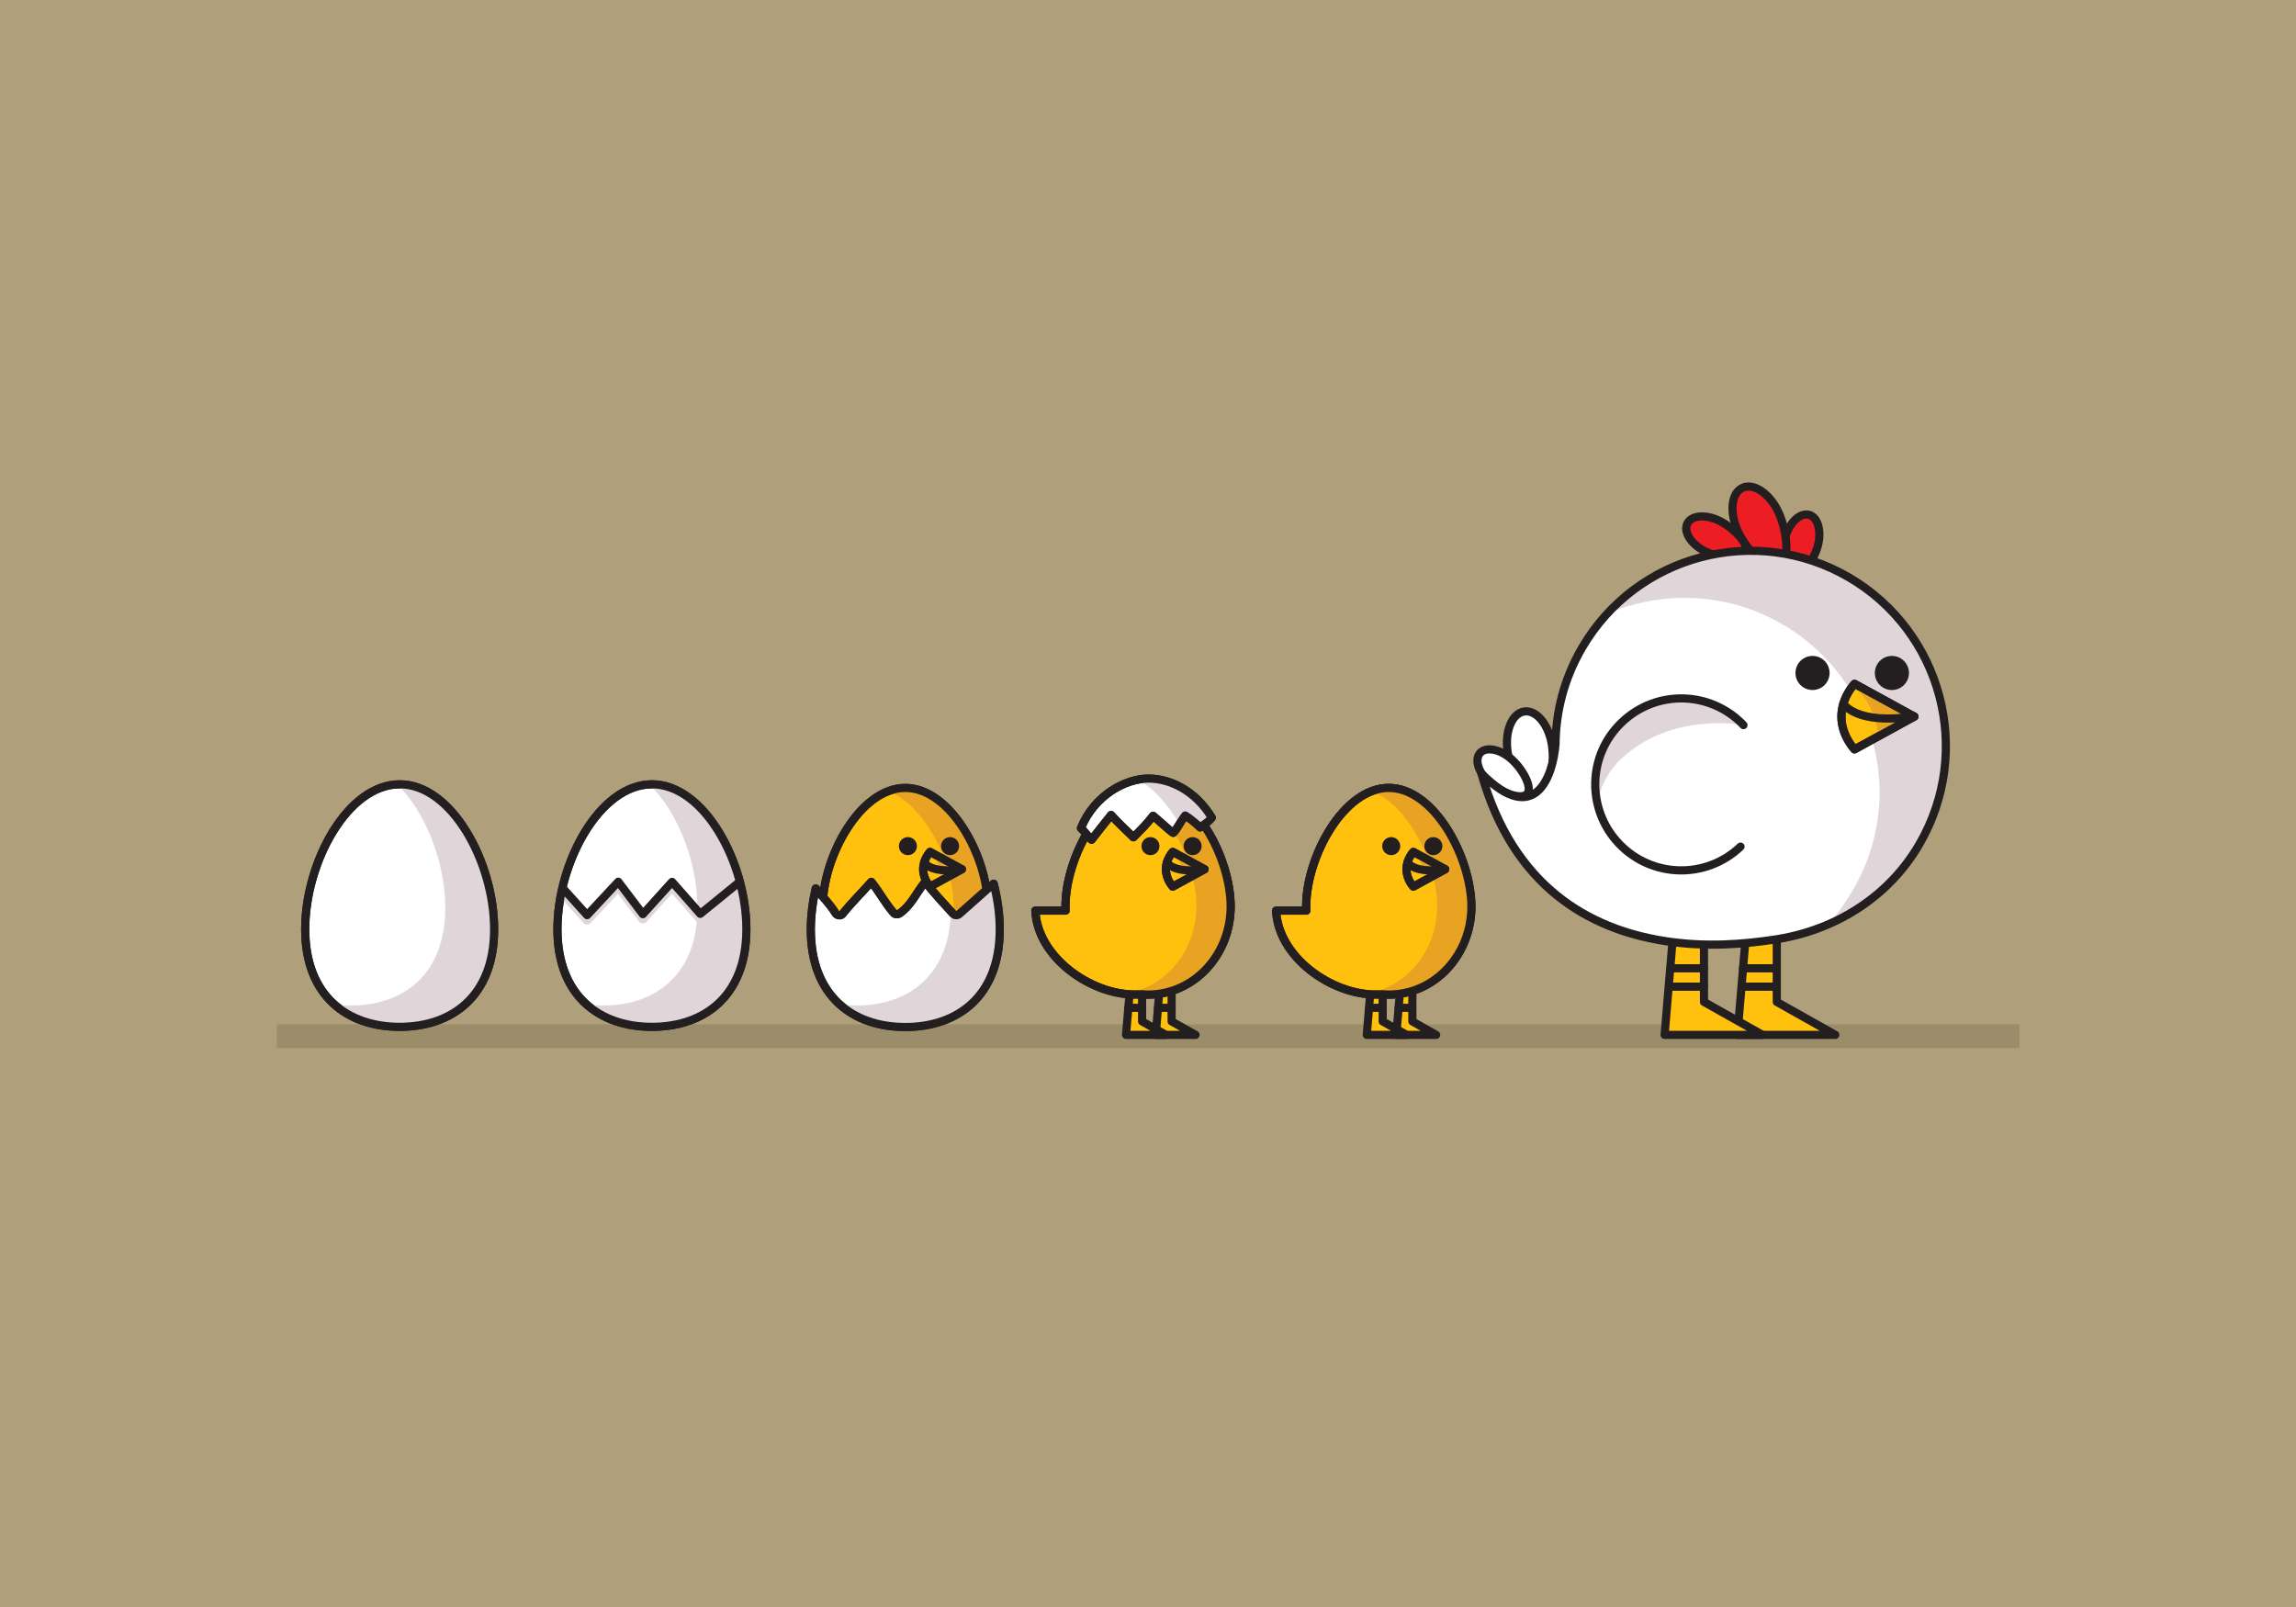 <?xml version="1.0" encoding="utf-8"?>
<!-- Generator: Adobe Illustrator 19.0.0, SVG Export Plug-In . SVG Version: 6.00 Build 0)  -->
<svg version="1.1" xmlns="http://www.w3.org/2000/svg" xmlns:xlink="http://www.w3.org/1999/xlink" x="0px" y="0px"
	 viewBox="0 0 1400 980" style="enable-background:new 0 0 1400 980;" xml:space="preserve">
<style type="text/css">
	.st0{fill:#AFA07B;}
	.st1{fill:#9B8C6A;}
	.st2{fill:#FFC10D;stroke:#231F20;stroke-width:4.976;stroke-linecap:round;stroke-linejoin:round;stroke-miterlimit:10;}
	.st3{fill:none;stroke:#231F20;stroke-width:4.976;stroke-linecap:round;stroke-linejoin:round;stroke-miterlimit:10;}
	.st4{fill:#FFFFFF;stroke:#231F20;stroke-width:4.976;stroke-linecap:round;stroke-linejoin:round;stroke-miterlimit:10;}
	.st5{fill:#EC1E24;stroke:#231F20;stroke-width:4.976;stroke-linecap:round;stroke-linejoin:round;stroke-miterlimit:10;}
	.st6{fill:#FFFFFF;}
	.st7{fill:#E0D5D8;}
	.st8{fill:#231F20;}
	.st9{fill:#E8A322;}
	.st10{fill:none;stroke:#E0D5D8;stroke-width:6.047;stroke-linecap:round;stroke-linejoin:round;stroke-miterlimit:10;}
</style>
<g id="Layer_2">
	<rect class="st0" width="1400" height="980"/>
</g>
<g id="Layer_1">
	<g>
		<rect x="168.8" y="624.7" class="st1" width="1062.5" height="14.4"/>
		<g>
			<polyline class="st2" points="1083.4,516.5 1083.4,611 1119.1,631.1 1059.4,631.1 1069.1,516.5 			"/>
			<line class="st3" x1="1062.8" y1="601.7" x2="1083.2" y2="601.7"/>
			<line class="st3" x1="1062.8" y1="590.5" x2="1083.2" y2="590.5"/>
			<polyline class="st2" points="1039,516.5 1039,611 1074.7,631.1 1015,631.1 1024.7,516.5 			"/>
			<line class="st3" x1="1018.6" y1="590.5" x2="1039" y2="590.5"/>
			<line class="st3" x1="1018.6" y1="601.7" x2="1039" y2="601.7"/>
		</g>
		<g>
			<g>
				<line class="st2" x1="1069" y1="511.6" x2="1083.3" y2="511.6"/>
				<path class="st2" d="M1119,626.2"/>
			</g>
			<g>
				<line class="st2" x1="1024.7" y1="511.6" x2="1039" y2="511.6"/>
			</g>
			<g>
				<g>
					<path class="st4" d="M919.3,458.6c1.9,12.5,10.7,29,18.1,27.8c7.5-1.2,10.8-19.5,8.9-32c-1.9-12.5-9.5-21.7-17-20.5
						C921.9,435.1,917.4,446.1,919.3,458.6z"/>
					<path class="st5" d="M1088.6,327.6c-2.6,9.1-1.9,23.1,3.6,24.6c5.4,1.6,13.5-9.8,16.1-18.9c2.6-9.1,0.3-17.8-5.1-19.3
						C1097.7,312.4,1091.2,318.5,1088.6,327.6z"/>
					<path class="st5" d="M1059.7,324c5.3,11.5,18.2,24.9,25.1,21.7c6.9-3.2,5-21.7-0.3-33.2c-5.3-11.5-15.2-18.2-22-15
						C1055.6,300.6,1054.4,312.5,1059.7,324z"/>
					<path class="st5" d="M1039.5,336.1c8.4,4.3,22.3,6.2,24.9,1.1c2.6-5.1-7.1-15.1-15.6-19.4c-8.4-4.3-17.4-3.7-19.9,1.4
						C1026.3,324.2,1031,331.8,1039.5,336.1z"/>
					<path class="st4" d="M908.4,477.4c6.8,5.9,19.2,10.8,22.8,6.7c3.5-4.1-3.1-15.6-10-21.5c-6.8-5.9-15.3-7.4-18.8-3.3
						C898.9,463.4,901.6,471.5,908.4,477.4z"/>
					<path class="st6" d="M1170.3,514.9c33.1-56.8,13.9-129.6-42.9-162.8c-56.8-33.1-129.6-13.9-162.7,42.9
						c-10.8,18.5-16,38.6-16.2,58.6v0c-1.5,19.6-12.3,51.2-45.2,18.1c19.5,69.1,65.7,94.7,110.8,102c26.4,4.3,50.2,1.9,67.2-0.6
						C1117,568,1150.7,548.5,1170.3,514.9z"/>
					<g>
						<path class="st7" d="M1063.1,442.2c-20-21-53.1-21.8-74.1-1.8c-13.7,13-18.8,31.7-15.1,48.9c2.1-10,7-19.6,15.1-27
							C1020.2,433.7,1063.1,442.2,1063.1,442.2z"/>
					</g>
					<path class="st7" d="M1186.5,453.4c0-0.3,0-0.6,0-0.9c-0.8-40.1-21.9-78.8-59-100.4C1078.2,323.5,1017,334,980,374.3
						c11.2-4.8,23.3-8,36.1-9.2c65.4-6.1,123.4,42.1,129.5,107.5c3.2,34.8-9.4,66.8-30.8,91.1c11.7-5.1,22.7-11.9,32.4-20.5
						c0.1-0.1,0.3-0.3,0.4-0.4c23.5-22.5,38.9-53.6,39-87.9C1186.5,454.4,1186.5,453.9,1186.5,453.4z"/>
					<path class="st3" d="M1170.3,514.9c33.1-56.8,13.9-129.6-42.9-162.8c-56.8-33.1-129.6-13.9-162.7,42.9
						c-10.8,18.5-16,38.6-16.2,58.6v0c-1.5,19.6-12.3,51.2-45.2,18.1c19.5,69.1,65.7,94.7,110.8,102c26.4,4.3,50.2,1.9,67.2-0.6
						C1117,568,1150.7,548.5,1170.3,514.9z"/>
					<path class="st3" d="M1061.3,516.3c-21,20-54.1,19.2-74.1-1.8c-20-21-19.2-54.2,1.8-74.1c21-20,54.1-19.2,74.1,1.8"/>
					<circle class="st8" cx="1105.2" cy="410.4" r="10.4"/>
					<circle class="st8" cx="1153.6" cy="410.4" r="10.4"/>
					<path class="st2" d="M1130.8,417c0,0-8,8.3-8,20c0,11.7,8,20,8,20l36.5-20L1130.8,417z"/>
					<path class="st9" d="M1130.8,417c0,0,1.8-4.8-0.6,0.9c8,7.3,13,16.8,15.4,30.9l21.7-11.8L1130.8,417z"/>
					<path class="st3" d="M1124,429.1c0,0,7.6,13.2,43.3,7.8"/>
					<path class="st3" d="M1130.8,417c0,0-8,8.3-8,20c0,11.7,8,20,8,20l36.5-20L1130.8,417z"/>
				</g>
			</g>
		</g>
		<g>
			<path class="st4" d="M301.3,566.7c0,40.8-25.8,59.5-57.6,59.5s-57.6-18.7-57.6-59.5c0-40.8,25.8-88.4,57.6-88.4
				S301.3,525.9,301.3,566.7z"/>
			<g>
				<path class="st7" d="M243.7,478.3c-0.5,0-1.1,0-1.6,0c17.5,16.9,29.4,47.7,29.4,75.4c0,40.8-25.8,59.5-57.6,59.5
					c-3.4,0-6.8-0.2-10-0.7c10.3,9.2,24.4,13.6,39.8,13.6c31.8,0,57.6-18.7,57.6-59.5C301.3,525.9,275.5,478.3,243.7,478.3z"/>
			</g>
			<path class="st3" d="M301.3,566.7c0,40.8-25.8,59.5-57.6,59.5s-57.6-18.7-57.6-59.5c0-40.8,25.8-88.4,57.6-88.4
				S301.3,525.9,301.3,566.7z"/>
		</g>
		<g>
			<path class="st2" d="M602.3,552.7c0,29.7-22.5,53.8-50.3,53.8c-27.8,0-50.3-24.1-50.3-53.8c0-29.7,22.5-72.2,50.3-72.2
				C579.8,480.5,602.3,522.9,602.3,552.7z"/>
			<g>
				<path class="st9" d="M552,480.5c-3.6,0-7,0.7-10.4,2c22.8,8.7,39.9,44.3,39.9,70.2c0,25.9-17.1,47.5-39.9,52.6
					c3.3,0.8,6.8,1.2,10.4,1.2c27.8,0,50.3-24.1,50.3-53.8C602.3,522.9,579.8,480.5,552,480.5z"/>
			</g>
			<path class="st3" d="M602.3,552.7c0,29.7-22.5,53.8-50.3,53.8c-27.8,0-50.3-24.1-50.3-53.8c0-29.7,22.5-72.2,50.3-72.2
				C579.8,480.5,602.3,522.9,602.3,552.7z"/>
			<circle class="st8" cx="553.6" cy="516" r="5.5"/>
			<circle class="st8" cx="579.3" cy="516" r="5.5"/>
			<path class="st2" d="M567.1,519.5c0,0-4.2,4.4-4.2,10.6c0,6.2,4.2,10.6,4.2,10.6l19.4-10.6L567.1,519.5z"/>
			<path class="st9" d="M567.1,519.5c0,0,1-2.6-0.3,0.5c4.2,3.9,6.9,8.9,8.2,16.4l11.5-6.3L567.1,519.5z"/>
			<path class="st3" d="M567.1,519.5c0,0-4.2,4.4-4.2,10.6c0,6.2,4.2,10.6,4.2,10.6l19.4-10.6L567.1,519.5z"/>
			<path class="st3" d="M563.5,526c0,0,4,7,23,4.1"/>
			<path class="st4" d="M585.1,557.3c-1.1,1-2.8,1.2-3.9,0c-5.9-6.4-11.7-12.8-17.1-19.5c-5.3,6.5-8.6,14.6-15.8,19.4
				c-1,0.6-2.6,0.5-3.3-0.4c-5.2-5.9-8.8-12.9-13.7-19c-5.8,6.5-12.1,12.7-17.6,19.6c-1.1,1.4-3.5,0.8-4.3-0.6
				c-3.2-5.3-7.9-10-12-15c-1.9,8.3-3,16.8-3,25c0,40.8,25.8,59.5,57.6,59.5c31.8,0,57.6-18.7,57.6-59.5c0-9.2-1.3-18.6-3.7-27.9
				C598.9,544.9,592.1,551.2,585.1,557.3z"/>
			<g>
				<path class="st7" d="M585.1,557.3c-1.1,1-2.8,1.2-3.9,0c-0.5-0.5-0.9-1-1.4-1.5c-0.9,39.4-26.3,57.4-57.6,57.4
					c-3.4,0-6.8-0.2-10-0.7c10.3,9.2,24.4,13.6,39.8,13.6c31.8,0,57.6-18.7,57.6-59.5c0-9.2-1.3-18.6-3.7-27.9
					C598.9,544.9,592.1,551.2,585.1,557.3z"/>
			</g>
			<path class="st3" d="M585.1,557.3c-1.1,1-2.8,1.2-3.9,0c-5.9-6.4-11.7-12.8-17.1-19.5c-5.3,6.5-8.6,14.6-15.8,19.4
				c-1,0.6-2.6,0.5-3.3-0.4c-5.2-5.9-8.8-12.9-13.7-19c-5.8,6.5-12.1,12.7-17.6,19.6c-1.1,1.4-3.5,0.8-4.3-0.6
				c-3.2-5.3-7.9-10-12-15c-1.9,8.3-3,16.8-3,25c0,40.8,25.8,59.5,57.6,59.5c31.8,0,57.6-18.7,57.6-59.5c0-9.2-1.3-18.6-3.7-27.9
				C598.9,544.9,592.1,551.2,585.1,557.3z"/>
		</g>
		<g>
			<path class="st4" d="M455.1,566.7c0,40.8-25.8,59.5-57.6,59.5s-57.6-18.7-57.6-59.5c0-40.8,25.8-88.4,57.6-88.4
				S455.1,525.9,455.1,566.7z"/>
			<polyline class="st10" points="343.2,544.4 358,560.8 377,540.4 392,560.1 409.8,540.4 427,560 451.1,540.4 			"/>
			<g>
				<path class="st7" d="M397.5,478.3c-0.5,0-1.1,0-1.6,0c17.5,16.9,29.4,47.7,29.4,75.4c0,40.8-25.8,59.5-57.6,59.5
					c-3.4,0-6.8-0.2-10-0.7c10.3,9.2,24.4,13.6,39.8,13.6c31.8,0,57.6-18.7,57.6-59.5C455.1,525.9,429.3,478.3,397.5,478.3z"/>
			</g>
			<path class="st3" d="M455.1,566.7c0,40.8-25.8,59.5-57.6,59.5s-57.6-18.7-57.6-59.5c0-40.8,25.8-88.4,57.6-88.4
				S455.1,525.9,455.1,566.7z"/>
			<polyline class="st3" points="343.2,541.7 358,558.1 377,537.7 392,557.5 409.8,537.8 427,557.3 451.1,537.7 			"/>
		</g>
		<g>
			<polyline class="st2" points="714.4,584.4 714.4,622.9 729,631.1 704.7,631.1 708.6,584.4 			"/>
			<line class="st3" x1="706.1" y1="614.6" x2="714.4" y2="614.6"/>
			<polyline class="st2" points="696.4,584.4 696.4,622.9 710.9,631.1 686.6,631.1 690.6,584.4 			"/>
			<line class="st3" x1="688.1" y1="614.6" x2="696.4" y2="614.6"/>
			<path class="st2" d="M750.3,552.7c0,29.7-22.5,53.8-50.3,53.8c-27.8,0-50.3-24.1-50.3-53.8c0-29.7,22.5-72.2,50.3-72.2
				C727.8,480.5,750.3,522.9,750.3,552.7z"/>
			<path class="st2" d="M700,480.5c-27.8,0-50.3,42.5-50.3,72.2c0,0.9,0,1.7,0.1,2.6h-18.5c1.3,28.5,33.7,51.2,60.7,51.2
				c1.4,0,2.7-0.1,4-0.2c1.3,0.1,2.7,0.2,4.1,0.2c27.8,0,50.3-24.1,50.3-53.8C750.3,522.9,727.8,480.5,700,480.5z"/>
			<g>
				<path class="st9" d="M700,480.5c-3.6,0-7,0.7-10.4,2c22.8,8.7,39.9,44.3,39.9,70.2c0,25.9-17.1,47.5-39.9,52.6
					c3.3,0.8,6.8,1.2,10.4,1.2c27.8,0,50.3-24.1,50.3-53.8C750.3,522.9,727.8,480.5,700,480.5z"/>
			</g>
			<path class="st3" d="M700,480.5c-27.8,0-50.3,42.5-50.3,72.2c0,0.9,0,1.7,0.1,2.6h-18.5c1.3,28.5,33.7,51.2,60.7,51.2
				c1.4,0,2.7-0.1,4-0.2c1.3,0.1,2.7,0.2,4.1,0.2c27.8,0,50.3-24.1,50.3-53.8C750.3,522.9,727.8,480.5,700,480.5z"/>
			<circle class="st8" cx="701.5" cy="516" r="5.5"/>
			<circle class="st8" cx="727.2" cy="516" r="5.5"/>
			<path class="st2" d="M715.1,519.5c0,0-4.2,4.4-4.2,10.6c0,6.2,4.2,10.6,4.2,10.6l19.4-10.6L715.1,519.5z"/>
			<path class="st9" d="M715.1,519.5c0,0,1-2.6-0.3,0.5c4.2,3.9,6.9,8.9,8.2,16.4l11.5-6.3L715.1,519.5z"/>
			<path class="st3" d="M715.1,519.5c0,0-4.2,4.4-4.2,10.6c0,6.2,4.2,10.6,4.2,10.6l19.4-10.6L715.1,519.5z"/>
			<path class="st3" d="M711.5,526c0,0,4,7,23,4.1"/>
		</g>
		<path class="st4" d="M665.6,512.1c4-5.1,7.4-9.5,11.9-15.1c4.3,4.8,8.9,9,13.6,13.6c4.2-4.2,8.5-8.4,12-13.1
			c3.9,3.2,10.8,9.7,12.3,10.4c2.3-2.1,4.6-7.3,7.3-10.6c3,1.9,6.6,4.8,9.1,7.3c2.1-1.7,5.6-3.7,7.1-6
			c-10.1-16.5-25.4-23.8-38.6-23.8c-14,0-32.9,10-41.2,30.2C661.2,507,663.4,510,665.6,512.1z"/>
		<path class="st7" d="M719.9,503.3c0.2-0.3,2.5-3,2.7-3.3c0.9-1.3-0.7-3,0.8-2.3c6.6,3.1,2.8,1.1,7.7,6.2c2.1-1.7,5.3-4.5,6.8-6.9
			c-9.7-12.6-24.5-22.4-37.7-22.4c-0.5,0-7.7,1-8.3,1.1C703.2,477.3,716.5,497.9,719.9,503.3z"/>
		<path class="st3" d="M665.6,512.1c4-5.1,7.4-9.5,11.9-15.1c4.3,4.8,8.9,9,13.6,13.6c4.2-4.2,8.5-8.4,12-13.1
			c3.9,3.2,10.8,9.7,12.3,10.4c2.3-2.1,4.6-7.3,7.3-10.6c3,1.9,6.6,4.8,9.1,7.3c2.1-1.7,5.6-3.7,7.1-6
			c-10.1-16.5-25.4-23.8-38.6-23.8c-14,0-32.9,10-41.2,30.2C661.2,507,663.4,510,665.6,512.1z"/>
		<g>
			<polyline class="st2" points="861.2,584.4 861.2,622.9 875.7,631.1 851.4,631.1 855.4,584.4 			"/>
			<line class="st3" x1="852.8" y1="614.6" x2="861.1" y2="614.6"/>
			<polyline class="st2" points="843.1,584.4 843.1,622.9 857.7,631.1 833.4,631.1 837.3,584.4 			"/>
			<line class="st3" x1="834.8" y1="614.6" x2="843.1" y2="614.6"/>
			<path class="st2" d="M897,552.7c0,29.7-22.5,53.8-50.3,53.8c-27.8,0-50.3-24.1-50.3-53.8c0-29.7,22.5-72.2,50.3-72.2
				C874.5,480.5,897,522.9,897,552.7z"/>
			<path class="st2" d="M846.8,480.5c-27.8,0-50.3,42.5-50.3,72.2c0,0.9,0,1.7,0.1,2.6h-18.5c1.3,28.5,33.7,51.2,60.7,51.2
				c1.4,0,2.7-0.1,4-0.2c1.3,0.1,2.7,0.2,4.1,0.2c27.8,0,50.3-24.1,50.3-53.8C897,522.9,874.5,480.5,846.8,480.5z"/>
			<g>
				<path class="st9" d="M846.8,480.5c-3.6,0-7,0.7-10.4,2c22.8,8.7,39.9,44.3,39.9,70.2c0,25.9-17.1,47.5-39.9,52.6
					c3.3,0.8,6.8,1.2,10.4,1.2c27.8,0,50.3-24.1,50.3-53.8C897,522.9,874.5,480.5,846.8,480.5z"/>
			</g>
			<path class="st3" d="M846.8,480.5c-27.8,0-50.3,42.5-50.3,72.2c0,0.9,0,1.7,0.1,2.6h-18.5c1.3,28.5,33.7,51.2,60.7,51.2
				c1.4,0,2.7-0.1,4-0.2c1.3,0.1,2.7,0.2,4.1,0.2c27.8,0,50.3-24.1,50.3-53.8C897,522.9,874.5,480.5,846.8,480.5z"/>
			<circle class="st8" cx="848.3" cy="516" r="5.5"/>
			<circle class="st8" cx="874" cy="516" r="5.5"/>
			<path class="st2" d="M861.8,519.5c0,0-4.2,4.4-4.2,10.6c0,6.2,4.2,10.6,4.2,10.6l19.4-10.6L861.8,519.5z"/>
			<path class="st9" d="M861.8,519.5c0,0,1-2.6-0.3,0.5c4.2,3.9,6.9,8.9,8.2,16.4l11.5-6.3L861.8,519.5z"/>
			<path class="st3" d="M861.8,519.5c0,0-4.2,4.4-4.2,10.6c0,6.2,4.2,10.6,4.2,10.6l19.4-10.6L861.8,519.5z"/>
			<path class="st3" d="M858.2,526c0,0,4,7,23,4.1"/>
		</g>
	</g>
</g>
</svg>
